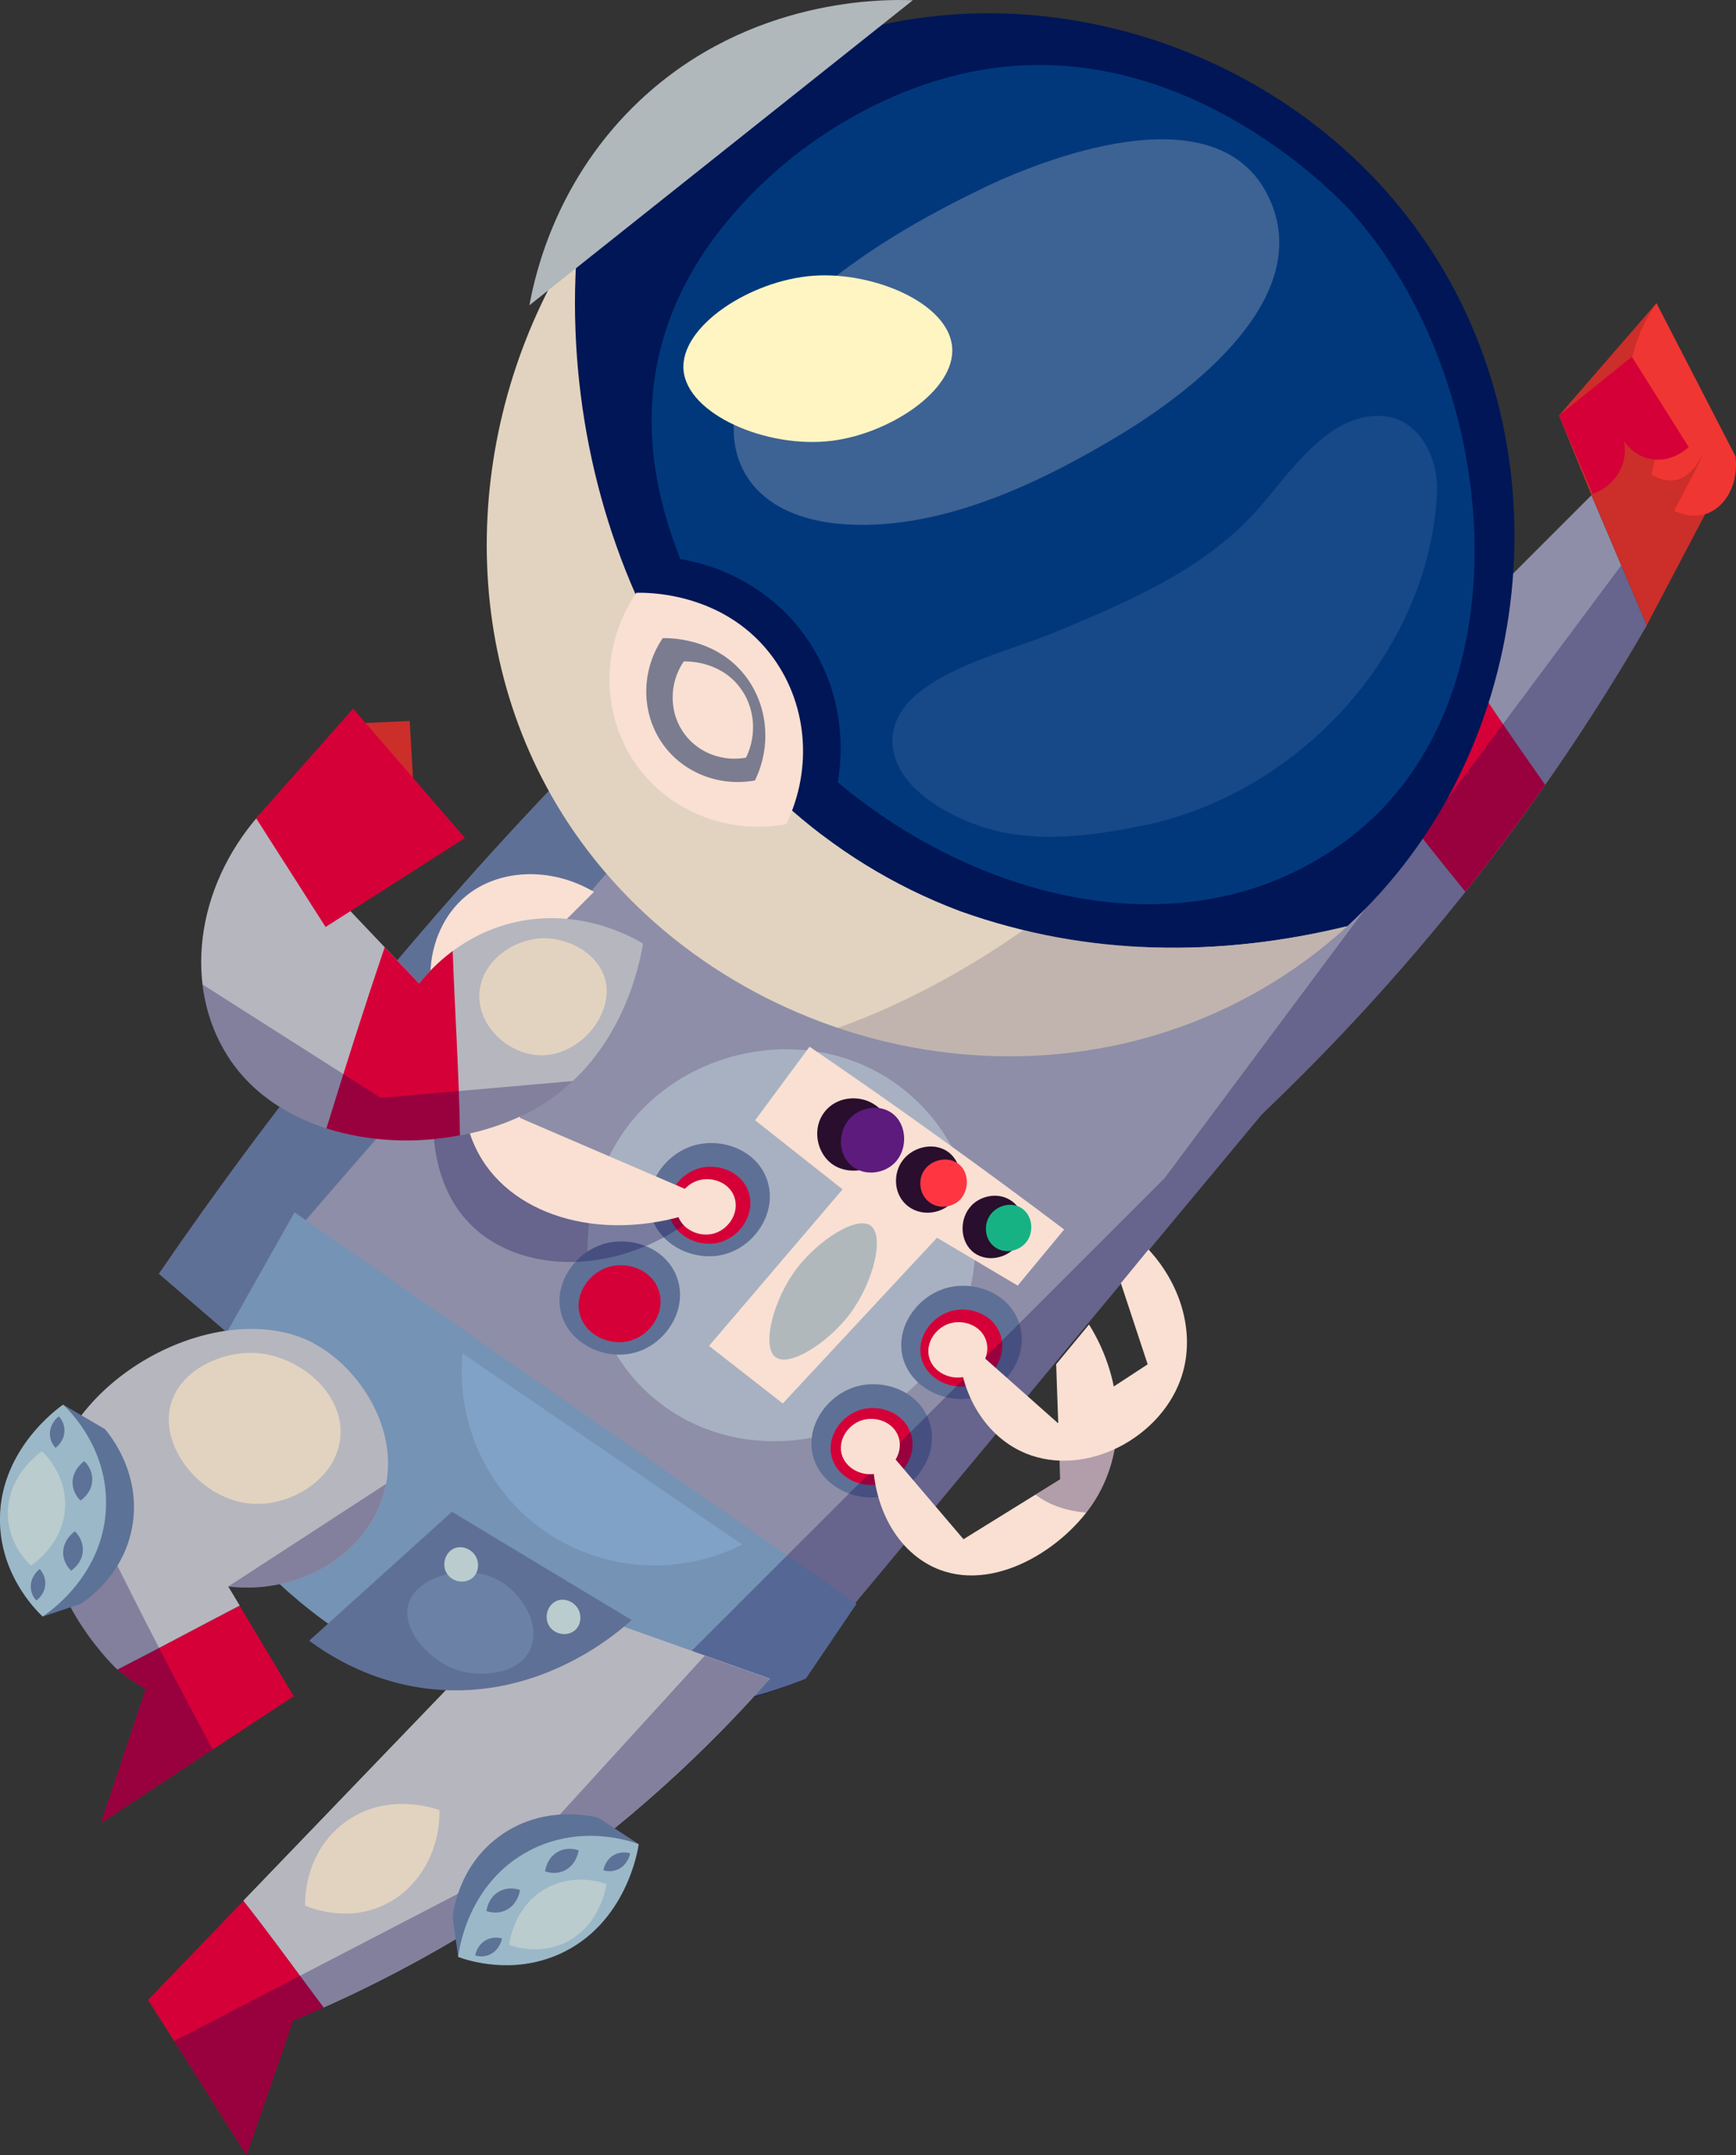<svg width="232" height="288" viewBox="0 0 232 288" fill="none" xmlns="http://www.w3.org/2000/svg">
<rect x="0" y="0" width="232" height="288" fill="#333333" stroke="none"/>
<g clip-path="url(#clip0_76_342)">
<path d="M143.516 128.291C127.145 117.952 110.773 107.603 94.39 97.265C91.403 95.951 88.427 94.649 85.441 93.336C82.97 95.772 80.5 98.252 78.041 100.789C55.931 123.486 37.179 146.913 21.223 170.205C36.73 183.563 52.248 196.92 67.755 210.278C93.009 182.945 118.263 155.623 143.516 128.291Z" fill="#5F7096"/>
<path d="M85.564 111.498C70.158 129.256 54.763 147.014 39.357 164.772C63.061 182.777 86.777 200.782 110.481 218.787C133.332 191.33 156.183 163.874 179.022 136.418C147.862 128.111 116.713 119.805 85.553 111.498H85.564Z" fill="#8E8EA8"/>
<path d="M120.216 145.151C109.47 137.136 94.379 139.347 85.8 148.26C75.323 159.148 76.031 178.579 88.641 187.828C100.319 196.404 117.746 192.958 125.898 180.846C133.422 169.666 131.4 153.513 120.205 145.151H120.216Z" fill="#A8B1C1"/>
<path d="M80.287 166.355C76.716 167.612 74.043 171.518 74.953 175.335C75.975 179.645 81.14 182.036 85.34 180.588C89.202 179.263 91.953 174.796 90.471 170.699C88.989 166.613 84.071 165.008 80.287 166.343V166.355Z" fill="#5F7096"/>
<path d="M81.073 169.385C78.647 170.239 76.828 172.899 77.446 175.492C78.142 178.422 81.645 180.049 84.509 179.061C87.136 178.163 89.011 175.121 88.001 172.338C87.001 169.554 83.644 168.465 81.073 169.374V169.385Z" fill="#D50037"/>
<path d="M92.29 153.21C88.719 154.467 86.047 158.374 86.957 162.19C87.978 166.5 93.144 168.891 97.343 167.443C101.206 166.119 103.957 161.651 102.475 157.554C100.993 153.468 96.074 151.863 92.29 153.199V153.21Z" fill="#5F7096"/>
<path d="M93.076 156.23C90.651 157.083 88.832 159.743 89.449 162.336C90.145 165.266 93.649 166.894 96.512 165.906C99.14 165.008 101.015 161.966 100.004 159.182C99.005 156.398 95.648 155.309 93.076 156.219V156.23Z" fill="#D50037"/>
<path opacity="0.3" d="M61.972 138.696C60.243 140.694 58.502 142.692 56.773 144.69C57.178 145.252 57.615 145.802 58.098 146.329C57.896 147.777 56.706 157.61 63.039 163.773C70.147 170.699 84.295 170.598 94.783 161.012C85.07 158.598 75.357 156.196 65.644 153.783C64.42 148.754 63.207 143.725 61.983 138.685L61.972 138.696Z" fill="#0C024D"/>
<path d="M93.144 157.79C91.392 158.407 90.089 160.316 90.527 162.19C91.033 164.301 93.559 165.468 95.614 164.761C97.5 164.11 98.848 161.932 98.129 159.923C97.411 157.925 94.996 157.139 93.144 157.79Z" fill="#F9E0D3"/>
<path d="M95.984 160.776C87.159 156.982 78.344 153.188 69.518 149.394C67.879 142.625 66.239 135.856 64.6 129.088C66.767 127.393 68.934 125.698 71.101 124.003L72.999 125.552L79.377 119.176C73.605 115.775 66.61 116.1 62.208 119.782C56.392 124.643 55.572 134.925 61.972 141.929C61.635 144.769 61.377 150.73 64.97 155.77C70.596 163.661 83.498 166.344 95.973 160.765L95.984 160.776Z" fill="#F9E0D3"/>
<path d="M85.935 126.091C84.587 125.271 77.064 120.916 67.823 123.486C61.164 125.338 57.335 129.761 56.021 131.422C48.891 123.913 41.76 116.415 34.63 108.905C26.017 118.738 24.546 131.905 30.442 141.132C38.83 154.277 60.288 155.242 72.595 147.508C83.139 140.885 85.474 128.863 85.935 126.091Z" fill="#B6B6BF"/>
<path d="M56.01 131.422C54.471 129.806 52.933 128.19 51.406 126.573C48.666 134.678 46.128 142.636 43.624 150.786C49.261 152.593 55.594 152.829 61.467 151.717C61.355 143.422 60.782 135.273 60.501 127.078C58.222 128.773 56.74 130.513 56.021 131.422H56.01Z" fill="#D50037"/>
<path opacity="0.3" d="M30.442 141.143C38.83 154.288 60.288 155.253 72.595 147.519C74.066 146.587 75.379 145.555 76.547 144.455C67.991 145.207 59.434 145.959 50.878 146.7C42.939 141.648 35 136.597 27.062 131.546C27.466 134.981 28.589 138.258 30.43 141.143H30.442Z" fill="#0C024D"/>
<path d="M94.749 179.847C100.701 172.877 106.652 165.906 112.603 158.924C108.707 155.848 104.81 152.773 100.914 149.697C103.339 146.419 105.765 143.141 108.19 139.864C113.996 143.826 119.88 147.935 125.831 152.223C131.445 156.264 136.914 160.282 142.214 164.289C140.148 166.793 138.07 169.285 136.004 171.788C132.411 169.655 128.818 167.522 125.225 165.389C118.352 172.775 111.48 180.15 104.608 187.536C101.329 184.977 98.039 182.407 94.761 179.847H94.749Z" fill="#F9E0D3"/>
<path d="M125.954 172.281C122.384 173.539 119.711 177.445 120.621 181.261C121.643 185.572 126.808 187.963 131.007 186.515C134.87 185.19 137.621 180.723 136.139 176.625C134.657 172.54 129.739 170.934 125.954 172.27V172.281Z" fill="#5F7096"/>
<path d="M126.74 175.312C124.315 176.165 122.496 178.826 123.114 181.419C123.81 184.348 127.313 185.976 130.176 184.988C132.804 184.09 134.679 181.048 133.669 178.264C132.658 175.481 129.312 174.392 126.74 175.301V175.312Z" fill="#D50037"/>
<path d="M113.951 185.437C110.38 186.694 107.707 190.601 108.617 194.417C109.639 198.728 114.804 201.118 119.004 199.67C122.866 198.346 125.618 193.878 124.135 189.781C122.653 185.695 117.735 184.09 113.951 185.426V185.437Z" fill="#5F7096"/>
<path d="M114.748 188.468C112.323 189.321 110.503 191.981 111.121 194.574C111.817 197.504 115.321 199.132 118.184 198.144C120.812 197.246 122.687 194.204 121.676 191.42C120.666 188.636 117.319 187.548 114.748 188.457V188.468Z" fill="#D50037"/>
<path d="M168.647 148.877C178.214 139.774 188.713 128.549 199.111 114.966C207.566 103.921 214.461 93.28 220.075 83.559C217.616 77.767 215.157 71.963 212.686 66.171L139.665 139.168L168.647 148.877Z" fill="#8E8EA8"/>
<path d="M193.507 85.344L180.066 98.78C185.074 105.762 190.419 112.475 195.832 119.165C196.921 117.784 198.021 116.392 199.111 114.967C201.716 111.554 204.175 108.187 206.499 104.875C201.996 98.477 197.516 92.045 193.507 85.344Z" fill="#D50037"/>
<path d="M39.357 162C33.743 171.956 28.117 181.913 22.503 191.88C24.659 196.281 34.72 215.621 58.289 224.759C82.353 234.098 103.261 226.106 107.685 224.298C109.942 220.964 112.199 217.631 114.456 214.297C89.427 196.864 64.398 179.432 39.368 162H39.357Z" fill="#7593B4"/>
<path opacity="0.3" d="M83.352 229.675C95.445 229.305 104.855 225.511 107.674 224.298C109.931 220.964 112.188 217.631 114.445 214.297L114.299 214.196C132.445 192.397 150.591 170.587 168.736 148.788C178.281 139.695 188.746 128.493 199.111 114.955C207.566 103.91 214.46 93.269 220.075 83.548C218.941 80.876 217.807 78.205 216.673 75.533C196.337 102.821 176.002 130.109 155.666 157.397C131.558 181.486 107.46 205.586 83.352 229.675Z" fill="#0C024D"/>
<path d="M19.785 267.234C24.176 274.16 28.555 281.074 32.946 288C35.023 282.006 37.1 276.001 39.178 270.006C40.503 269.456 41.873 268.861 43.265 268.244C39.694 263.507 36.236 258.647 32.541 253.988C28.286 258.411 24.041 262.822 19.785 267.245V267.234Z" fill="#D50037"/>
<path d="M71.719 213.241C58.66 226.812 45.6 240.395 32.541 253.966C36.224 258.635 39.694 263.485 43.265 268.222C51.002 264.764 59.67 260.218 68.71 254.19C83.812 244.133 94.996 233.256 102.879 224.309C92.492 220.616 82.106 216.923 71.719 213.23V213.241Z" fill="#B6B6BF"/>
<path d="M102.879 224.321C94.996 233.267 83.812 244.144 68.71 254.213C59.67 260.229 51.002 264.787 43.265 268.244C42.209 266.841 41.154 265.415 40.11 264.001C37.617 260.633 35.146 257.266 32.541 253.977C45.6 240.406 58.66 226.824 71.719 213.253C79.209 215.913 86.698 218.573 94.188 221.234C97.085 222.266 99.982 223.288 102.879 224.321Z" fill="#B6B6BF"/>
<path opacity="0.3" d="M102.879 224.321C94.996 233.267 83.812 244.144 68.71 254.213C59.67 260.229 51.002 264.787 43.265 268.244C41.873 268.861 40.503 269.456 39.178 270.006C37.1 276.012 35.023 282.006 32.946 288C29.723 282.915 26.5 277.83 23.277 272.734C28.892 269.827 34.495 266.908 40.11 264.001C49.654 259.039 59.199 254.089 68.732 249.139C77.21 239.845 85.699 230.539 94.177 221.245C97.074 222.278 99.971 223.299 102.868 224.332L102.879 224.321Z" fill="#0C024D"/>
<path d="M60.4 202.005C54.045 207.753 47.678 213.489 41.322 219.236C44.085 221.29 49.744 224.871 57.638 225.701C72.258 227.239 82.633 218.091 84.407 216.474C76.401 211.659 68.406 206.832 60.4 202.017V202.005Z" fill="#5F7096"/>
<path d="M66.666 211.187C62.32 208.751 55.695 210.626 54.595 214.285C53.584 217.642 57.312 222.075 61.489 223.254C64.487 224.107 69.237 223.703 70.809 220.493C72.404 217.215 69.765 212.916 66.666 211.176V211.187Z" fill="#6B82A6"/>
<path d="M85.362 246.423L79.961 242.887C79.119 242.673 72.404 241.057 66.52 245.536C61.388 249.431 60.614 255.133 60.49 256.166L61.231 261.498L85.362 246.423Z" fill="#5D7297"/>
<path d="M61.231 261.498C62.646 262.003 68.429 263.889 74.65 261.161C83.745 257.165 85.283 247.029 85.362 246.423C84.273 246.018 77.603 243.695 70.742 247.287C62.455 251.631 61.31 260.746 61.231 261.498Z" fill="#9BB8C8"/>
<path d="M68.036 259.881C68.799 260.151 71.921 261.172 75.278 259.702C80.186 257.547 81.016 252.08 81.061 251.754C80.477 251.541 76.873 250.284 73.179 252.226C68.71 254.572 68.092 259.489 68.047 259.893L68.036 259.881Z" fill="#BACCCD"/>
<path d="M65.015 255.358C65.273 255.447 66.352 255.807 67.508 255.29C69.204 254.549 69.484 252.664 69.496 252.551C69.293 252.473 68.058 252.046 66.778 252.708C65.24 253.517 65.026 255.212 65.015 255.346V255.358Z" fill="#5D7297"/>
<path d="M72.853 250.059C73.111 250.149 74.189 250.508 75.346 249.992C77.041 249.251 77.322 247.365 77.333 247.253C77.131 247.175 75.896 246.748 74.616 247.41C73.078 248.219 72.864 249.914 72.853 250.048V250.059Z" fill="#5D7297"/>
<path d="M80.646 249.914C80.848 249.981 81.668 250.206 82.588 249.79C83.925 249.173 84.205 247.736 84.217 247.646C84.059 247.601 83.116 247.309 82.094 247.848C80.871 248.511 80.657 249.801 80.635 249.914H80.646Z" fill="#5D7297"/>
<path d="M63.522 261.296C63.724 261.363 64.544 261.588 65.464 261.172C66.801 260.555 67.081 259.118 67.093 259.028C66.935 258.983 65.992 258.692 64.97 259.23C63.746 259.893 63.533 261.183 63.511 261.296H63.522Z" fill="#5D7297"/>
<path d="M128.357 121.78C145.38 127.864 163.111 127.909 180.055 123.756C204.792 101.07 209.587 61.76 191.408 33.653C173.396 5.792 136.184 -5.882 106.293 7.016C94.121 12.269 84.25 21.126 77.21 31.902C73.92 68.787 92.054 108.164 128.346 121.769L128.357 121.78Z" fill="#001656"/>
<path d="M105.473 21.361C103.16 23.236 96.961 28.579 92.638 36.021C81.982 54.352 88.091 73.12 98.893 89.89C115.085 115.023 154.33 132.32 180.74 111.666C204.467 93.123 200.458 50.748 180.74 28.455C179.752 27.344 160.068 5.758 133.388 9.014C119.52 10.709 109.044 18.465 105.473 21.361Z" fill="#01387C"/>
<path d="M81.308 105.762C74.459 96.748 74.841 83.671 82.521 74.59C91.92 73.254 101.296 76.88 106.978 84.154C113.591 92.618 114.164 104.684 108.291 114.237C98.219 117.234 87.417 113.788 81.32 105.762H81.308Z" fill="#001656"/>
<path d="M128.357 121.78C92.054 108.164 73.92 68.787 77.221 31.913C62.399 54.621 60.176 85.826 75.772 109.736C94.929 139.123 136.577 150.752 168.624 132.163C172.824 129.728 176.63 126.899 180.066 123.756C163.111 127.898 145.392 127.864 128.369 121.78H128.357Z" fill="#E2D3C0"/>
<path opacity="0.15" d="M136.768 124.283C129.009 129.705 120.699 134.218 111.974 137.349C130.165 143.478 150.86 142.457 168.613 132.163C172.813 129.728 176.619 126.899 180.055 123.756C165.873 127.224 151.163 127.763 136.768 124.283Z" fill="#0C024D"/>
<path d="M70.753 40.792C87.832 27.209 104.912 13.616 121.991 0.034C118.42 -0.101 100.274 -0.449 85.519 13.414C74.47 23.808 71.573 36.291 70.753 40.792Z" fill="#B0B8BC"/>
<path d="M85.025 79.215C86.092 79.17 96.333 78.957 102.868 87.286C107.876 93.673 108.729 102.563 105.069 110.129C97.545 111.498 89.921 108.636 85.429 102.731C80.309 96.019 80.107 86.5 85.036 79.215H85.025Z" fill="#F9E0D3"/>
<path d="M88.562 85.276C89.213 85.254 95.524 85.119 99.544 90.238C102.621 94.167 103.149 99.633 100.892 104.292C96.265 105.133 91.572 103.371 88.809 99.745C85.665 95.615 85.53 89.755 88.562 85.276Z" fill="#7B7C8F"/>
<path d="M91.37 88.386C91.807 88.363 96.074 88.273 98.792 91.742C100.869 94.391 101.228 98.095 99.701 101.238C96.58 101.811 93.402 100.621 91.538 98.163C89.416 95.368 89.326 91.416 91.37 88.386Z" fill="#F9E0D3"/>
<path d="M220.075 83.548L231.921 61.008L221.355 40.534L208.341 55.519L212.686 66.16L220.075 83.548Z" fill="#CC2E2A"/>
<path d="M221.355 40.534C220.187 42.229 217.852 46.101 217.593 51.523C217.425 54.992 218.177 57.798 218.806 59.538C220.075 58.247 221.333 56.956 222.601 55.654C221.961 58.236 221.321 60.828 220.681 63.41C221.535 63.904 222.826 64.443 224.151 64.095C226.363 63.523 227.43 60.772 227.52 60.817C227.587 60.851 226.947 62.198 223.724 68.248C224.342 68.551 226.139 69.303 228.036 68.652C230.619 67.766 232.393 64.611 231.933 60.986C228.407 54.161 224.881 47.336 221.366 40.511L221.355 40.534Z" fill="#F03632"/>
<path d="M46.993 96.692C49.575 96.58 52.169 96.468 54.752 96.344C54.977 100.307 55.212 104.28 55.437 108.243C52.619 104.393 49.8 100.542 46.982 96.692H46.993Z" fill="#CC2E2A"/>
<path d="M43.512 123.868C40.469 119.109 37.37 114.26 34.226 109.332C38.526 104.483 42.849 99.6 47.195 94.683C52.282 100.576 57.267 106.346 62.141 111.981C55.92 115.943 49.71 119.906 43.512 123.868Z" fill="#D50037"/>
<path d="M184.58 55.575C177.349 55.272 172.307 63.32 168.085 68.068C160.955 76.094 150.995 80.292 141.304 84.345C135.286 86.859 127.931 88.464 122.732 92.584C120.733 94.166 119.195 96.546 119.251 99.106C119.408 105.93 128.773 110.252 134.399 111.296C140.44 112.407 146.66 111.543 152.679 110.331C173.262 106.166 190.947 87.465 192.036 65.891C192.272 61.098 189.588 55.8 184.592 55.586L184.58 55.575Z" fill="#174888"/>
<path d="M131.479 25.088C121.699 29.769 111.492 35.83 104.081 43.834C94.188 54.531 95.951 69.112 113.277 70.078C126.022 70.796 139.216 64.443 149.793 58.033C159.36 52.241 175.328 39.995 169.848 27.008C163.65 12.325 141.259 20.407 131.479 25.077V25.088Z" fill="#3D6294"/>
<path d="M108.774 36.84C116.724 36.291 126.729 40.477 127.246 46.359C127.751 52.151 118.88 57.932 111.2 58.898C102.509 59.998 91.841 55.373 91.347 49.446C90.853 43.598 100.308 37.424 108.774 36.84Z" fill="#FFF5C2"/>
<path d="M126.763 176.895C125.011 177.512 123.709 179.42 124.147 181.295C124.652 183.405 127.178 184.573 129.233 183.866C131.12 183.215 132.467 181.037 131.749 179.028C131.03 177.03 128.616 176.244 126.763 176.895Z" fill="#F9E0D3"/>
<path d="M115.074 189.815C113.322 190.432 112.019 192.341 112.457 194.215C112.963 196.326 115.489 197.493 117.544 196.786C119.43 196.135 120.778 193.957 120.059 191.948C119.341 189.95 116.926 189.164 115.074 189.815Z" fill="#F9E0D3"/>
<path d="M116.859 191.701C120.823 196.359 124.798 201.018 128.762 205.676C133.074 203.004 137.374 200.344 141.686 197.673C141.506 192.543 141.327 187.413 141.147 182.294C142.607 180.521 144.067 178.758 145.538 176.985C150.366 184.741 150.579 194.17 145.998 200.984C141.664 207.427 131.827 213.354 124.068 209.055C118.745 206.103 115.826 199.132 116.859 191.69V191.701Z" fill="#F9E0D3"/>
<path opacity="0.3" d="M141.45 190.926C141.529 193.182 141.607 195.439 141.686 197.684C140.586 198.368 139.485 199.042 138.385 199.727C140.35 201.219 142.708 201.904 145.167 202.129C145.459 201.758 145.74 201.377 145.987 200.995C148.042 197.942 149.12 194.372 149.266 190.668C146.672 190.679 144.1 190.623 141.439 190.926H141.45Z" fill="#0C024D"/>
<path d="M128.11 178.388C132.535 182.306 136.947 186.234 141.372 190.152C145.369 187.536 149.378 184.921 153.375 182.306L149.793 171.462C151.028 169.958 152.252 168.465 153.488 166.961C158.103 171.945 159.832 178.691 157.755 184.382C154.734 192.666 144.19 197.751 136.285 193.845C131.03 191.252 127.818 185.112 128.099 178.388H128.11Z" fill="#F9E0D3"/>
<path d="M39.267 226.644C30.666 232.302 22.076 237.959 13.475 243.616C15.473 237.645 17.472 231.662 19.471 225.69C18.123 224.904 16.855 224.04 15.675 223.12C21.133 220.336 26.579 217.384 32.025 214.566C34.439 218.596 36.853 222.626 39.256 226.655L39.267 226.644Z" fill="#D50037"/>
<path d="M41.951 179.522C48.037 182.754 53.73 191.252 51.271 199.693C48.98 207.539 40.3 213.107 30.509 211.996C31.014 212.849 31.531 213.702 32.036 214.544C26.579 217.372 21.144 220.313 15.687 223.097C14.732 222.188 3.795 211.423 6.513 198.391C9.713 182.99 30.138 173.213 41.962 179.51L41.951 179.522Z" fill="#B6B6BF"/>
<path opacity="0.3" d="M28.42 233.783C26.006 229.282 23.614 224.759 21.267 220.212C16.72 211.423 12.329 202.544 8.141 193.598C7.422 195.125 6.861 196.73 6.513 198.402C3.795 211.434 14.732 222.199 15.687 223.108C16.877 224.029 18.135 224.893 19.482 225.679C17.483 231.651 15.485 237.634 13.486 243.605C18.471 240.328 23.446 237.05 28.432 233.772L28.42 233.783Z" fill="#0C024D"/>
<path d="M8.444 187.693L14.014 190.96C14.586 191.611 19.022 196.909 17.641 204.172C16.439 210.503 11.678 213.735 10.802 214.308L5.693 216.014L8.444 187.705V187.693Z" fill="#5D7297"/>
<path d="M5.693 216.003C4.615 214.97 0.348 210.626 0.011 203.846C-0.472 193.923 7.928 188.041 8.433 187.693C9.275 188.49 14.339 193.418 14.171 201.163C13.969 210.525 6.322 215.599 5.682 216.003H5.693Z" fill="#9BB8C8"/>
<path d="M4.121 209.189C3.537 208.628 1.235 206.293 1.056 202.634C0.797 197.28 5.323 194.103 5.603 193.923C6.052 194.35 8.792 197.01 8.702 201.186C8.59 206.237 4.469 208.976 4.121 209.189Z" fill="#BACCCD"/>
<path d="M9.5 209.874C9.298 209.683 8.511 208.875 8.444 207.618C8.354 205.777 9.915 204.677 10.005 204.621C10.162 204.767 11.105 205.687 11.072 207.124C11.038 208.864 9.612 209.807 9.5 209.885V209.874Z" fill="#5D7297"/>
<path d="M10.757 200.501C10.555 200.31 9.769 199.502 9.702 198.245C9.612 196.404 11.173 195.304 11.263 195.248C11.42 195.394 12.363 196.314 12.329 197.751C12.296 199.491 10.87 200.434 10.757 200.512V200.501Z" fill="#5D7297"/>
<path d="M7.422 193.463C7.276 193.317 6.704 192.677 6.67 191.667C6.625 190.197 7.793 189.299 7.86 189.254C7.973 189.366 8.657 190.096 8.613 191.24C8.568 192.632 7.501 193.407 7.411 193.463H7.422Z" fill="#5D7297"/>
<path d="M4.862 213.87C4.716 213.724 4.143 213.084 4.11 212.074C4.065 210.604 5.233 209.706 5.3 209.661C5.412 209.773 6.097 210.503 6.052 211.647C6.007 213.039 4.941 213.814 4.851 213.87H4.862Z" fill="#5D7297"/>
<path d="M63.421 207.73C62.826 206.911 61.669 206.495 60.715 206.9C59.513 207.405 58.985 209.055 59.704 210.233C60.423 211.412 62.152 211.704 63.163 210.828C64.038 210.065 64.106 208.662 63.432 207.73H63.421Z" fill="#BACCCD"/>
<path d="M77.097 214.746C76.502 213.926 75.346 213.511 74.391 213.915C73.19 214.42 72.662 216.07 73.381 217.249C74.099 218.428 75.829 218.719 76.839 217.844C77.715 217.081 77.782 215.677 77.109 214.746H77.097Z" fill="#BACCCD"/>
<path d="M110.178 148.597C108.527 150.741 109.134 153.805 110.93 155.332C113.356 157.386 117.645 156.409 118.858 153.581C119.756 151.493 118.835 148.743 116.679 147.474C114.613 146.251 111.727 146.587 110.178 148.597Z" fill="#290E2D"/>
<path d="M113.255 149.854C111.918 151.661 112.076 154.422 113.906 155.848C115.635 157.195 118.128 156.813 119.532 155.421C121.373 153.614 121.272 150.168 119.139 148.698C117.331 147.452 114.613 147.99 113.243 149.843L113.255 149.854Z" fill="#5C1B7D"/>
<path d="M120.419 155.365C119.363 157.072 119.487 159.564 121.16 161.023C122.911 162.549 125.528 162.258 127.01 160.877C129.031 159.002 128.795 155.242 126.516 153.794C124.596 152.57 121.71 153.3 120.419 155.365Z" fill="#290E2D"/>
<path d="M129.806 161.113C128.144 162.864 128.234 166.018 130.233 167.443C132.04 168.723 134.747 168.106 136.038 166.265C137.239 164.547 137.082 161.932 135.308 160.563C133.59 159.238 131.142 159.698 129.795 161.113H129.806Z" fill="#290E2D"/>
<path d="M132.153 162.639C131.457 163.896 131.659 165.692 132.939 166.635C134.275 167.612 136.139 167.197 137.105 166.04C138.25 164.671 138.014 162.37 136.476 161.404C135.016 160.495 132.972 161.158 132.153 162.639Z" fill="#17B284"/>
<path d="M123.349 156.645C122.631 158.003 123.001 159.867 124.371 160.765C125.584 161.55 127.178 161.315 128.155 160.45C129.536 159.204 129.615 156.69 128.088 155.523C126.606 154.389 124.236 154.984 123.349 156.645Z" fill="#FF3642"/>
<path d="M116.342 163.773C114.479 162.426 109.381 165.704 106.506 169.464C103.317 173.651 101.722 179.971 103.665 181.362C105.529 182.709 110.627 179.432 113.502 175.671C116.691 171.484 118.274 165.165 116.342 163.773Z" fill="#B0B8BC"/>
<path d="M34.753 180.846C29.936 180.319 24.187 182.934 22.851 187.57C21.166 193.407 27.017 200.512 33.72 200.939C38.841 201.264 44.77 197.717 45.455 192.318C46.196 186.447 40.345 181.464 34.765 180.846H34.753Z" fill="#E2D3C0"/>
<path d="M61.815 180.846C74.279 189.366 86.732 197.875 99.196 206.394C90.628 210.705 80.376 209.964 72.595 204.452C65.049 199.121 60.939 190.084 61.826 180.846H61.815Z" fill="#81A2C7"/>
<path d="M208.341 55.519C211.586 52.904 214.842 50.288 218.087 47.673C220.614 51.691 223.152 55.721 225.678 59.739C225.465 59.941 223.387 61.861 220.614 61.345C218.222 60.896 216.313 58.808 215.954 56.17C216.066 56.327 218.087 59.392 216.605 62.636C215.516 65.004 213.293 65.846 212.855 66.003C211.35 62.512 209.845 59.01 208.341 55.519Z" fill="#D50037"/>
<path d="M71.315 125.496C67.89 126.046 64.297 128.818 64.072 132.736C63.814 137.17 67.98 140.851 72.089 141.009C77.367 141.211 82.106 135.587 80.882 130.917C79.916 127.202 75.368 124.833 71.303 125.484L71.315 125.496Z" fill="#E2D3C0"/>
<path opacity="0.3" d="M51.26 199.693C51.395 199.221 51.507 198.75 51.597 198.279L30.498 211.996C40.289 213.107 48.969 207.539 51.26 199.693Z" fill="#0C024D"/>
<path d="M40.783 254.639C40.761 254.056 40.615 247.646 45.96 243.605C51.698 239.261 58.356 241.731 58.727 241.876C58.817 247.489 55.819 252.518 51.136 254.639C46.308 256.828 41.682 255.01 40.783 254.639Z" fill="#E2D3C0"/>
</g>
<defs>
<clipPath id="clip0_76_342">
<rect width="232" height="288" fill="white"/>
</clipPath>
</defs>
</svg>
